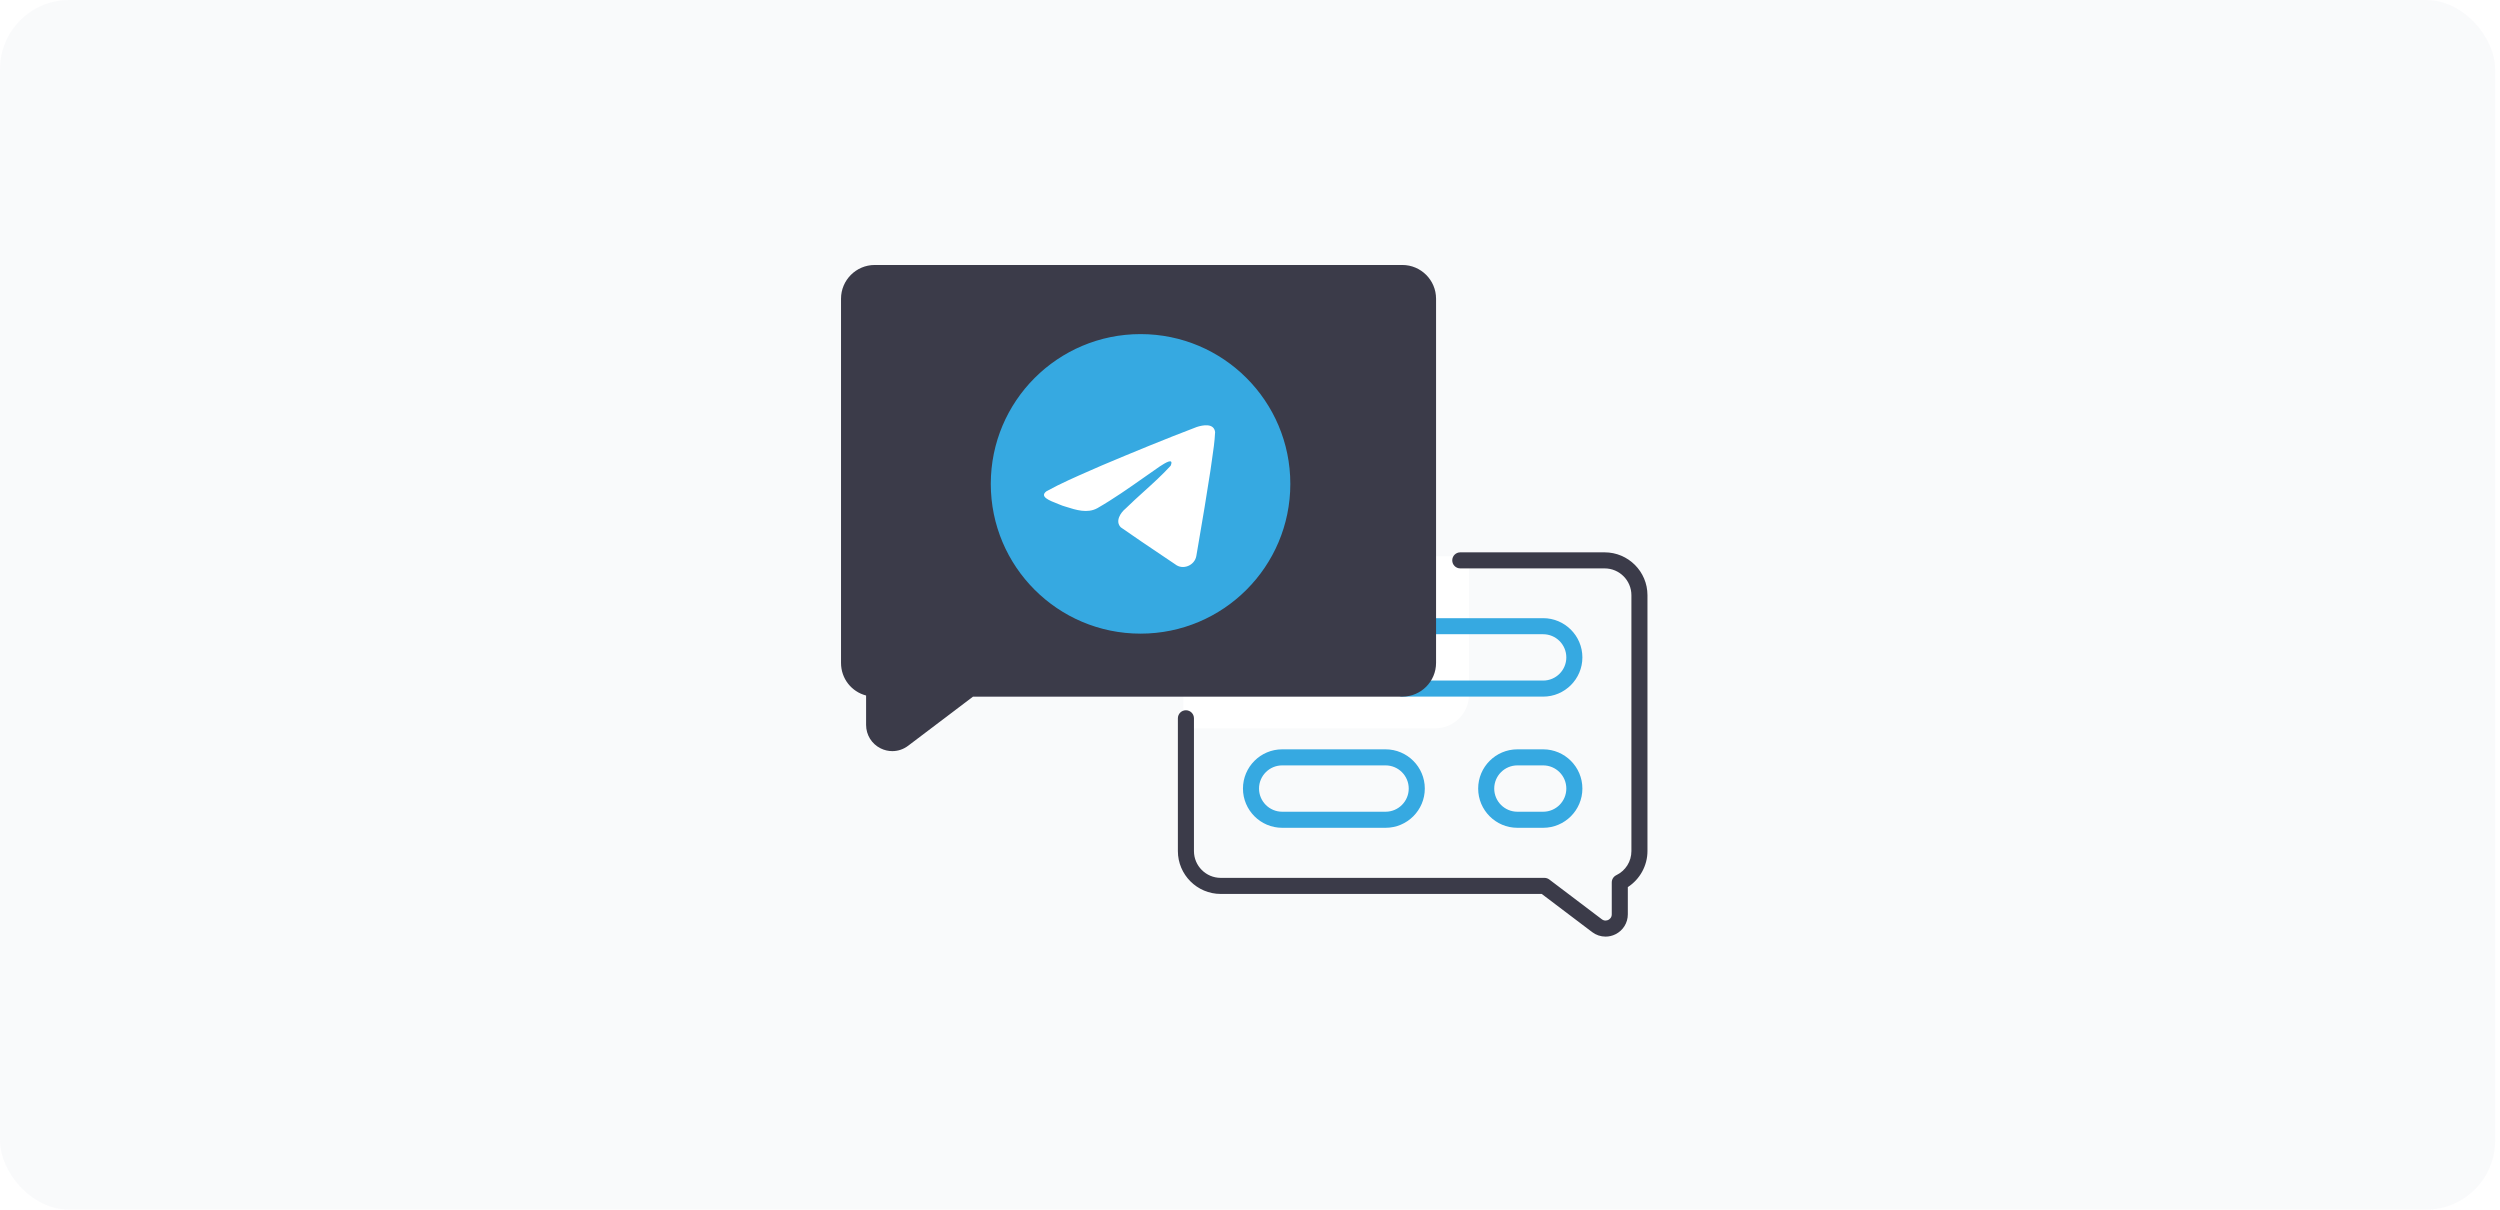 <?xml version="1.0" encoding="UTF-8"?> <svg xmlns="http://www.w3.org/2000/svg" width="217" height="105" viewBox="0 0 217 105" fill="none"> <g opacity="0.5" filter="url(#filter0_i_452_127)"> <rect width="216.58" height="105" rx="6" fill="#F4F5F8"></rect> </g> <path d="M123.728 48.281V57.181C123.728 58.414 122.729 59.413 121.497 59.413H102.712V63.22H124.583C126.197 63.22 127.511 61.906 127.511 60.291V48.281H123.728Z" fill="white"></path> <path d="M133.946 60.467H121.74C121.355 60.467 121.043 60.155 121.043 59.77C121.043 59.385 121.355 59.073 121.74 59.073H133.946C135.055 59.073 135.957 58.171 135.957 57.062C135.957 55.953 135.055 55.051 133.946 55.051H123.953C123.568 55.051 123.256 54.739 123.256 54.354C123.256 53.969 123.568 53.657 123.953 53.657H133.946C135.823 53.657 137.351 55.184 137.351 57.062C137.351 58.94 135.823 60.467 133.946 60.467Z" fill="#36A9E1"></path> <path d="M133.946 71.853H131.71C129.832 71.853 128.305 70.325 128.305 68.447C128.305 66.57 129.832 65.042 131.71 65.042H133.946C135.823 65.042 137.351 66.57 137.351 68.447C137.351 70.325 135.823 71.853 133.946 71.853ZM131.71 66.436C130.601 66.436 129.699 67.338 129.699 68.447C129.699 69.556 130.601 70.458 131.71 70.458H133.946C135.055 70.458 135.957 69.556 135.957 68.447C135.957 67.338 135.055 66.436 133.946 66.436H131.71Z" fill="#36A9E1"></path> <path d="M120.267 71.853H111.294C109.417 71.853 107.889 70.325 107.889 68.447C107.889 66.57 109.417 65.042 111.294 65.042H120.267C122.145 65.042 123.673 66.57 123.673 68.447C123.673 70.325 122.145 71.853 120.267 71.853ZM111.294 66.436C110.186 66.436 109.283 67.338 109.283 68.447C109.283 69.556 110.186 70.458 111.294 70.458H120.267C121.376 70.458 122.278 69.556 122.278 68.447C122.278 67.338 121.376 66.436 120.267 66.436H111.294Z" fill="#36A9E1"></path> <path d="M121.722 23H75.928C74.314 23 73 24.314 73 25.928V57.54C73 58.906 73.914 60.042 75.177 60.37V62.922C75.177 63.791 75.66 64.571 76.438 64.958C76.761 65.118 77.108 65.198 77.452 65.198C77.937 65.198 78.417 65.041 78.822 64.735L84.458 60.468H121.722C123.337 60.468 124.65 59.155 124.65 57.54V25.928C124.65 24.314 123.337 23 121.722 23Z" fill="#3B3B49"></path> <path d="M139.361 81.298C138.949 81.298 138.542 81.165 138.198 80.905L133.823 77.594H105.96C103.909 77.594 102.24 75.925 102.24 73.874V62.347C102.24 61.962 102.552 61.65 102.937 61.65C103.323 61.65 103.635 61.962 103.635 62.347V73.874C103.635 75.156 104.678 76.199 105.96 76.199H134.057C134.209 76.199 134.357 76.249 134.478 76.34L139.039 79.793C139.279 79.974 139.513 79.89 139.603 79.846C139.692 79.801 139.901 79.665 139.901 79.365V76.594C139.901 76.327 140.053 76.084 140.294 75.967C141.103 75.575 141.606 74.773 141.606 73.874V51.662C141.606 50.38 140.563 49.337 139.281 49.337H126.752C126.367 49.337 126.055 49.025 126.055 48.64C126.055 48.255 126.367 47.943 126.752 47.943H139.281C141.331 47.943 143 49.611 143 51.662V73.874C143 75.138 142.343 76.322 141.295 77V79.365C141.295 80.103 140.884 80.766 140.223 81.094C139.949 81.231 139.654 81.298 139.361 81.298Z" fill="#3B3B49"></path> <circle cx="99" cy="42" r="9" fill="white"></circle> <path fill-rule="evenodd" clip-rule="evenodd" d="M112 42C112 49.18 106.18 55 99 55C91.82 55 86 49.18 86 42C86 34.82 91.82 29 99 29C106.18 29 112 34.82 112 42ZM94.705 40.809C93.403 41.378 92.065 41.962 90.842 42.636C90.203 43.104 91.052 43.435 91.848 43.745C91.975 43.794 92.1 43.843 92.218 43.892C92.316 43.922 92.416 43.954 92.517 43.986C93.403 44.268 94.391 44.583 95.251 44.109C96.664 43.298 97.997 42.359 99.33 41.422C99.766 41.114 100.203 40.807 100.642 40.505C100.662 40.492 100.686 40.477 100.711 40.46C101.085 40.218 101.926 39.672 101.615 40.424C100.879 41.228 100.091 41.941 99.299 42.657C98.765 43.14 98.229 43.624 97.705 44.14C97.25 44.51 96.776 45.255 97.287 45.773C98.462 46.596 99.656 47.399 100.849 48.201C101.237 48.462 101.625 48.724 102.013 48.985C102.669 49.51 103.695 49.085 103.84 48.266C103.904 47.889 103.968 47.513 104.033 47.136C104.389 45.053 104.745 42.97 105.06 40.881C105.103 40.553 105.151 40.225 105.2 39.897C105.318 39.103 105.435 38.307 105.472 37.508C105.377 36.711 104.411 36.886 103.873 37.065C101.107 38.118 98.37 39.248 95.643 40.398C95.334 40.535 95.021 40.672 94.705 40.809Z" fill="#36A9E1"></path> <defs> <filter id="filter0_i_452_127" x="0" y="0" width="216.58" height="105" filterUnits="userSpaceOnUse" color-interpolation-filters="sRGB"> <feFlood flood-opacity="0" result="BackgroundImageFix"></feFlood> <feBlend mode="normal" in="SourceGraphic" in2="BackgroundImageFix" result="shape"></feBlend> <feColorMatrix in="SourceAlpha" type="matrix" values="0 0 0 0 0 0 0 0 0 0 0 0 0 0 0 0 0 0 127 0" result="hardAlpha"></feColorMatrix> <feMorphology radius="1" operator="erode" in="SourceAlpha" result="effect1_innerShadow_452_127"></feMorphology> <feOffset></feOffset> <feGaussianBlur stdDeviation="5"></feGaussianBlur> <feComposite in2="hardAlpha" operator="arithmetic" k2="-1" k3="1"></feComposite> <feColorMatrix type="matrix" values="0 0 0 0 0.126 0 0 0 0 0.126 0 0 0 0 0.188 0 0 0 0.1 0"></feColorMatrix> <feBlend mode="normal" in2="shape" result="effect1_innerShadow_452_127"></feBlend> </filter> </defs> </svg> 